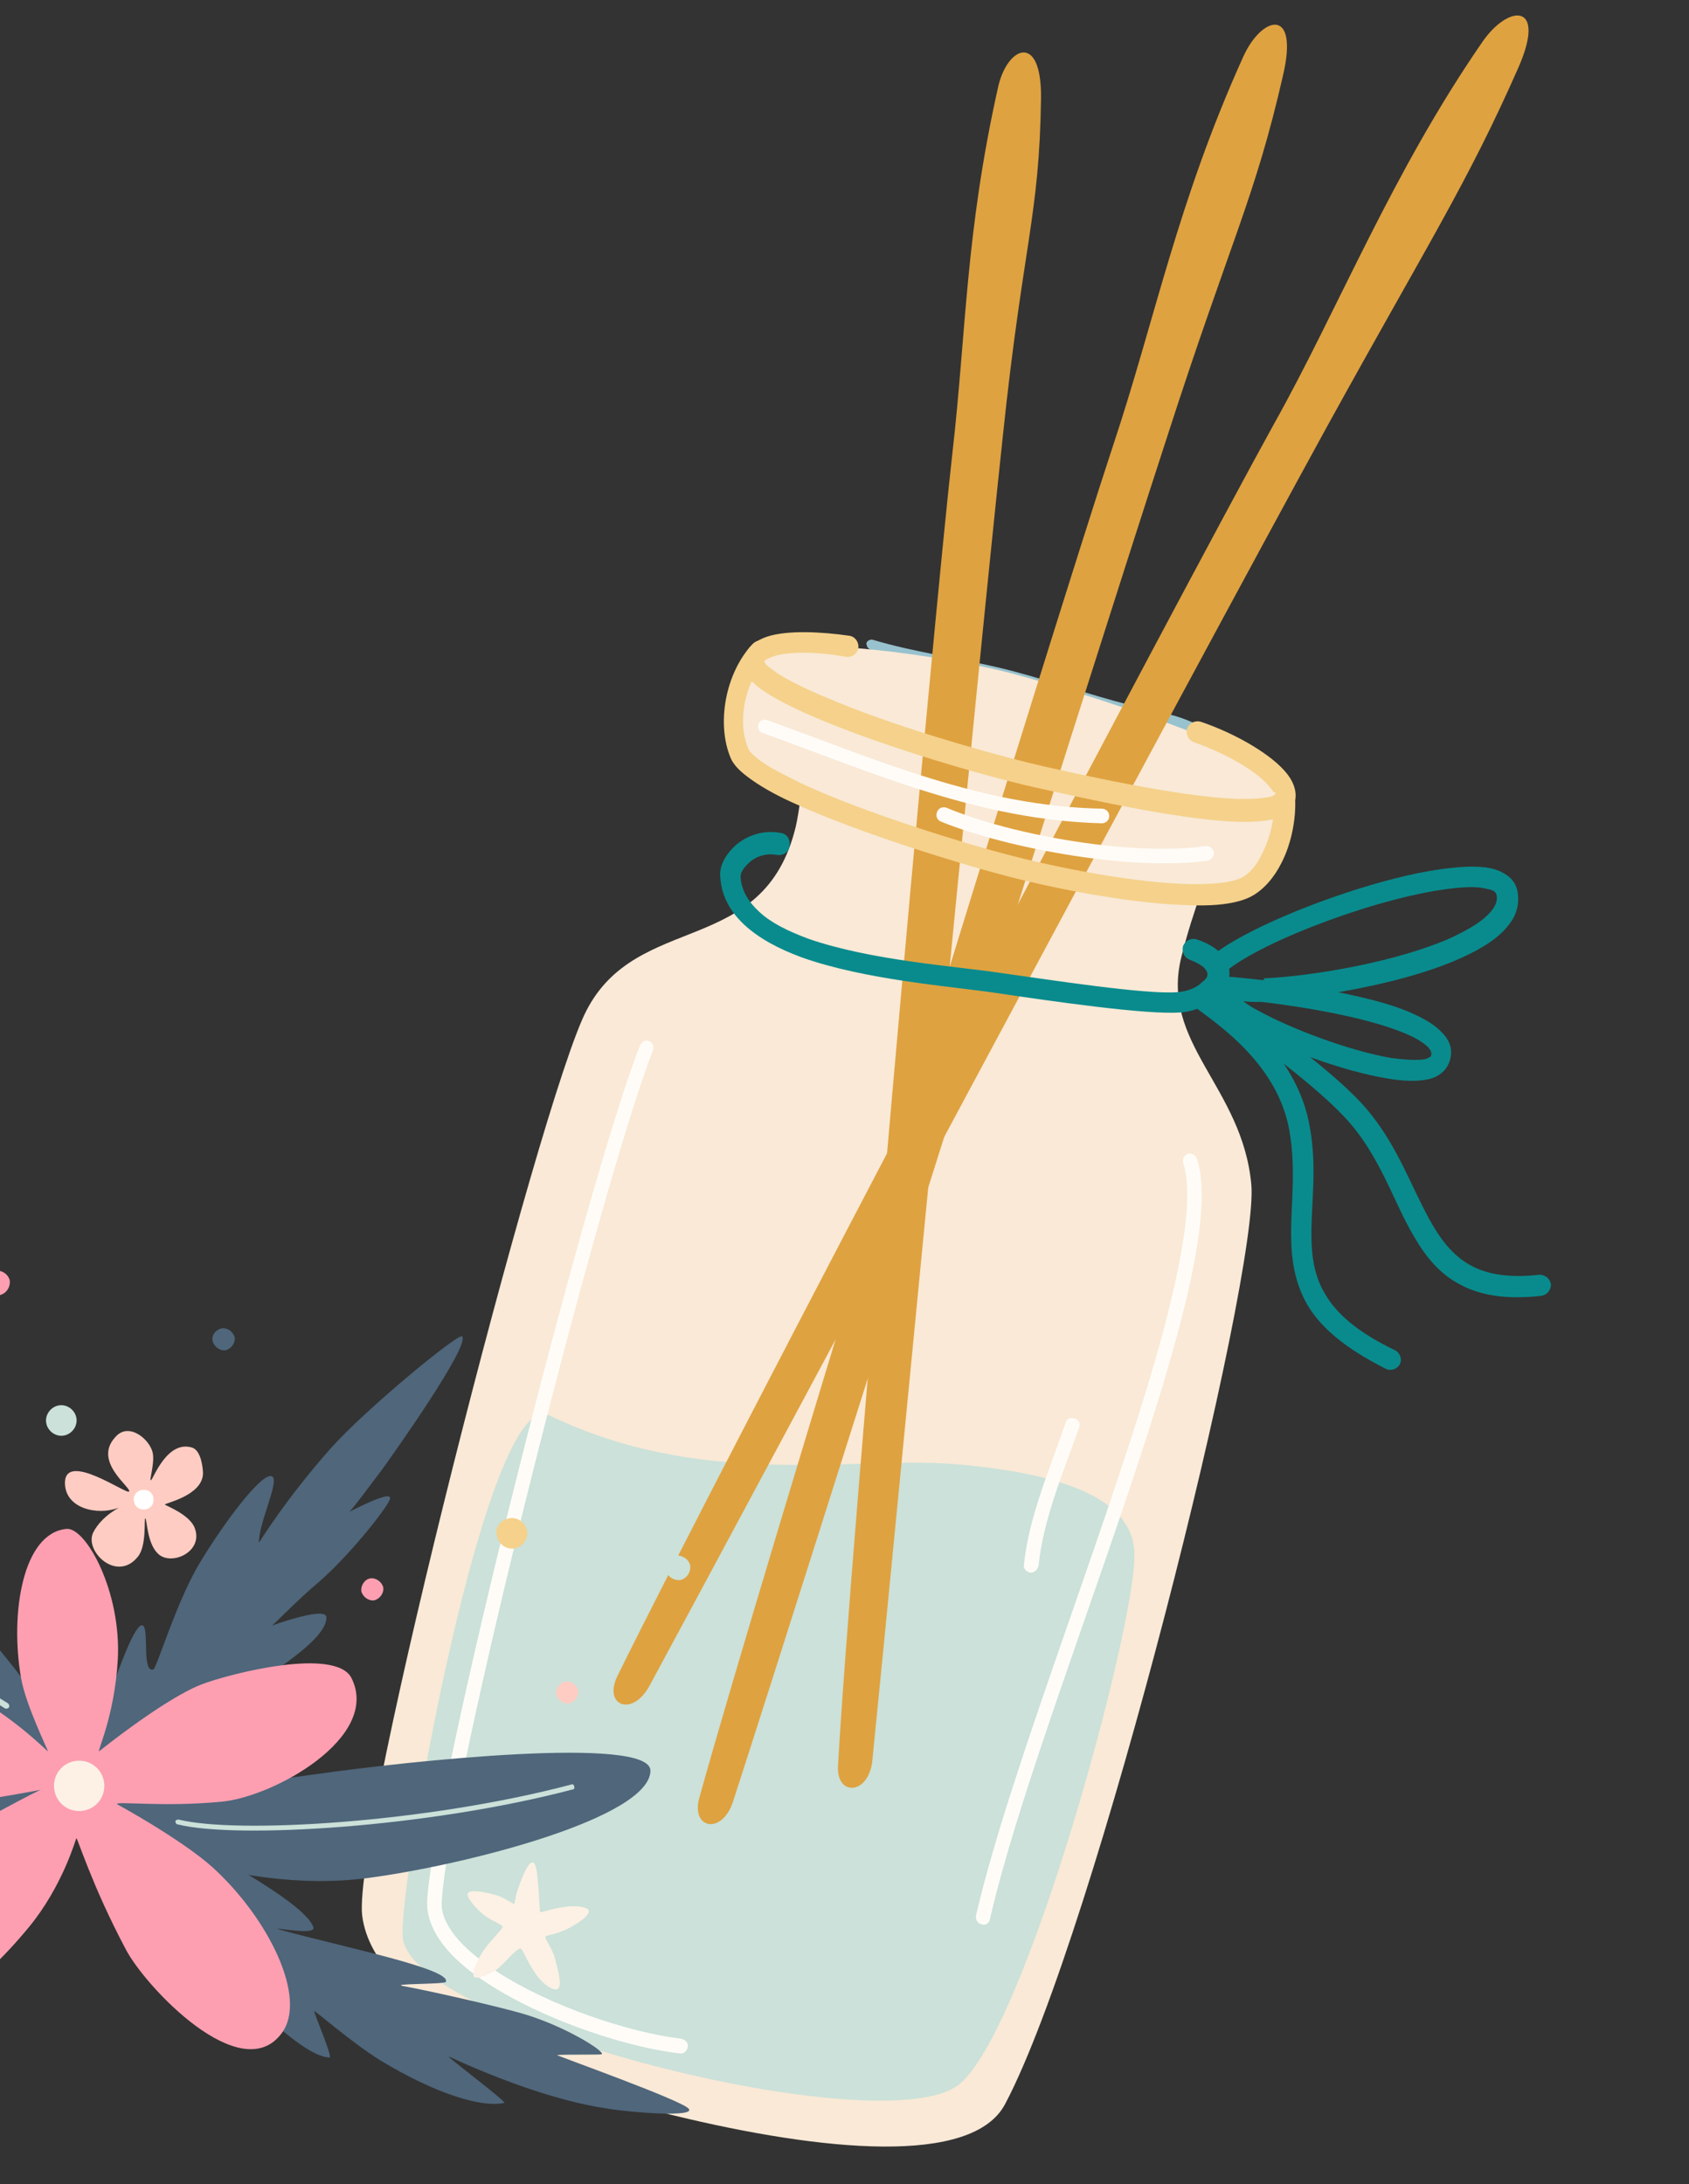 <?xml version="1.0" encoding="utf-8"?>
<!-- Generator: Adobe Illustrator 24.1.0, SVG Export Plug-In . SVG Version: 6.00 Build 0)  -->
<svg version="1.1" id="Layer_1" xmlns="http://www.w3.org/2000/svg" xmlns:xlink="http://www.w3.org/1999/xlink" x="0px" y="0px"
	 width="208px" height="269px" viewBox="0 0 208 269" style="enable-background:new 0 0 208 269;" xml:space="preserve">
<rect x="0" y="0" width="208" height="269" fill="#333333" stroke="none"/>
<style type="text/css">
	.st0{fill-rule:evenodd;clip-rule:evenodd;fill:#F9E9D6;}
	.st1{fill-rule:evenodd;clip-rule:evenodd;fill:#CBE1D9;}
	.st2{fill-rule:evenodd;clip-rule:evenodd;fill:#97C2CE;}
	.st3{fill-rule:evenodd;clip-rule:evenodd;fill:#DFA240;}
	.st4{fill-rule:evenodd;clip-rule:evenodd;fill:#098B8D;}
	.st5{fill-rule:evenodd;clip-rule:evenodd;fill:#F5D18B;}
	.st6{fill-rule:evenodd;clip-rule:evenodd;fill:#FFFCF8;}
	.st7{fill-rule:evenodd;clip-rule:evenodd;fill:#4F667B;}
	.st8{fill-rule:evenodd;clip-rule:evenodd;fill:#FD9FB1;}
	.st9{fill-rule:evenodd;clip-rule:evenodd;fill:#FCF1E4;}
	.st10{fill-rule:evenodd;clip-rule:evenodd;fill:#FECCC2;}
	.st11{fill-rule:evenodd;clip-rule:evenodd;fill:#FFFFFF;}
</style>
<g>
	<g>
		<path class="st0" d="M101.2,85.3c-1-0.3-2.5,13.6-3.2,16.5c-3.9,16.2-19.5,10.4-25.8,22.7c-5.7,11-28.8,101.2-27.6,111.4
			c1.4,11.6,22.6,20.7,38.2,24.6c18.5,4.5,37,6.3,41-1.4c11.1-21,31.3-102.1,30.3-113.2c-1.1-12.1-11.3-17.4-8.6-28.1
			c2.9-11.6,8-19.2,4.7-20.3C140.5,94.5,109,87.8,101.2,85.3L101.2,85.3z"/>
		<path class="st1" d="M67.6,174.3c-7.7-3.7-18.6,58.2-18,64.3c1,10.8,58.9,25.4,68.4,18.2c8.2-6.2,21.8-56.2,21.7-65.3
			c0-6.5-7.8-10-22.4-11.2C104.6,179.4,86.4,183.4,67.6,174.3L67.6,174.3z"/>
		<path class="st2" d="M107.2,80c5.1,1.4,10.3,2.1,15.5,3.4c5.6,1.3,11,3.3,16.5,4.7c2.6,0.7,5.5,1.1,8,2.4c0.3,0.2,0.7,0.1,0.8-0.3
			c0.2-0.3,0.1-0.7-0.3-0.8c-2.5-1.4-5.5-1.8-8.3-2.5c-5.6-1.4-11-3.4-16.5-4.7c-5.1-1.2-10.4-1.9-15.4-3.4
			c-0.3-0.1-0.7,0.1-0.8,0.4C106.7,79.6,106.9,79.9,107.2,80L107.2,80z"/>
		<path class="st0" d="M156.6,95c-5-4-25.4-10.3-31.4-11.9c-8.6-2.4-27.7-4.9-31.6-2.7c-2.3,1.2-5.1,12-1.1,14.5
			c5,3.1,22.4,8.6,28.8,10.1c6.1,1.4,30.9,8.6,34.2,2.1C157.3,103.3,159.7,97.5,156.6,95L156.6,95z"/>
		<path class="st3" d="M103.2,217.5c1.5-26.9,11.6-139.7,14.1-161.8c1.7-14.9,1.6-27,5.6-44.9c1.1-5.1,5.4-6.9,5.3,1.3
			c-0.2,14.6-2.2,17.8-4.7,41.6c-3.6,33.5-13,132.7-16.1,163.4C106.8,221.1,103,221.2,103.2,217.5L103.2,217.5z"/>
		<path class="st3" d="M76,206.5C88.7,180.6,145.4,73,156.9,52.2c7.9-14.1,14.5-30.9,25.7-47.1c3.2-4.6,7.9-4.8,4.4,3.2
			c-6.3,14.3-11.1,21.6-23.5,44.1c-17.4,31.7-67.7,126-83.5,155.2C77.9,211.5,74.3,210.1,76,206.5L76,206.5z"/>
		<path class="st3" d="M86.1,221.5c7.7-27.8,43.5-144,51-166.7c5.1-15.3,7.9-29.9,16-47.8c2.3-5.1,6.9-6.2,4.9,2.3
			c-3.5,15.3-6.4,20.1-14.3,44.6c-11.2,34.4-43.2,136.4-53.4,167.9C89,226,85.1,225.3,86.1,221.5L86.1,221.5z"/>
		<path class="st4" d="M96.2,102.6c-2.4-0.5-4.7,0.5-6,1.9c-1,1-1.6,2.3-1.5,3.4c0.2,4.7,4.3,7.9,10,10c7.8,2.8,18.6,3.6,24,4.4
			c6.7,1,18.5,2.7,22.6,2.4c1.8-0.1,3.4-0.9,4.6-1.9c0.9-0.8,1.4-1.8,1.5-2.7c0.1-1.5-0.8-3.3-4-4.4c-0.7-0.2-1.4,0.1-1.7,0.8
			c-0.2,0.7,0.1,1.4,0.8,1.7c0.8,0.3,1.3,0.6,1.7,0.9c0.3,0.3,0.5,0.6,0.5,0.9c0,0.4-0.3,0.7-0.7,1c-0.7,0.7-1.8,1.1-3,1.2
			c-4,0.3-15.5-1.5-22-2.4c-5.3-0.8-15.8-1.5-23.5-4.2c-2.4-0.9-4.5-1.9-6-3.3c-1.3-1.2-2.2-2.6-2.3-4.3c0-0.5,0.3-1,0.8-1.5
			c0.8-0.9,2.2-1.5,3.7-1.2c0.7,0.1,1.4-0.3,1.5-1C97.4,103.4,96.9,102.7,96.2,102.6L96.2,102.6z"/>
		<path class="st4" d="M155.4,120.7c-2-0.2-3.5-0.4-4.4-0.4c-0.6,0-0.9,0-1,0c-0.2,0.1-0.4,0.1-0.5,0.2c-0.4,0.3-0.5,0.6-0.5,0.9
			c0,0.3,0,0.5,0.1,0.8c0.1,0.2,0.2,0.4,0.6,0.6c0,0,0.1,0,0.1,0.1c-0.1,0.2,0,0.5,0,0.7c0.1,0.3,0.4,0.7,0.8,1.1
			c0.6,0.6,1.7,1.3,3,2.1c4.2,2.3,11.7,5.1,17.1,6c2.2,0.4,4,0.4,5.3,0.1c1.2-0.3,2-1,2.4-1.9c0.6-1.4,0.3-2.7-0.8-3.8
			c-0.8-0.9-2.1-1.7-3.7-2.4c-2.4-1.1-5.7-1.9-9.1-2.6c5.3-0.9,10.9-2.3,15.1-4.2c2.7-1.2,4.8-2.6,5.9-4.1c1-1.2,1.3-2.6,1.1-4
			c-0.2-1.2-0.9-2-2.2-2.6c-1.3-0.6-3.4-0.7-6-0.4c-9,0.9-24.3,6.7-29.3,10.7c-0.6,0.5-0.7,1.3-0.2,1.8c0.5,0.6,1.3,0.7,1.8,0.2
			c4.8-3.9,19.4-9.3,28-10.2c1.7-0.2,3.2-0.2,4.2,0.1c0.6,0.1,1,0.3,1.1,0.7c0.2,0.9-0.3,1.7-1.1,2.5c-1,1-2.6,1.9-4.5,2.8
			c-6.5,2.9-16.7,4.7-23.1,5C155.8,120.7,155.6,120.7,155.4,120.7L155.4,120.7z M153.1,123.3c0.5,0.4,1.1,0.8,1.9,1.2
			c4,2.2,11.1,4.9,16.3,5.8c1.5,0.2,2.8,0.3,3.8,0.2c0.3,0,0.6-0.1,0.8-0.2c0.1-0.1,0.3-0.1,0.3-0.2c0.2-0.4,0-0.7-0.3-1.1
			c-0.6-0.6-1.6-1.2-2.8-1.7c-4.7-2-12.6-3.3-17.7-3.9C154.5,123.4,153.7,123.4,153.1,123.3L153.1,123.3z"/>
		<path class="st4" d="M147.1,124c3.4,2.5,10.3,7.3,11.7,15.3c0.8,4.7,0.2,8.8,0.2,12.6c0,3.1,0.4,6,2,8.8c1.6,2.7,4.5,5.3,9.7,7.9
			c0.6,0.3,1.4,0,1.7-0.6c0.3-0.6,0-1.4-0.6-1.7c-4.6-2.2-7.2-4.5-8.6-6.9c-1.4-2.3-1.7-4.8-1.7-7.5c0-3.9,0.7-8.2-0.2-13.1
			c-1.5-8.8-9-14.2-12.7-16.9c-0.6-0.4-1.4-0.3-1.8,0.3C146.4,122.7,146.6,123.5,147.1,124L147.1,124z"/>
		<path class="st4" d="M148.9,123.4c4.2,4.1,12.2,9.4,16.7,14.2c4.4,4.7,6,10.5,8.6,14.8c1.4,2.4,3.1,4.5,5.6,5.8
			c2.4,1.3,5.6,1.9,10,1.4c0.7-0.1,1.2-0.7,1.2-1.4c-0.1-0.7-0.7-1.2-1.4-1.2c-3.6,0.4-6.2,0-8.2-1c-3-1.5-4.7-4.4-6.3-7.6
			c-2-4-3.8-8.6-7.5-12.6c-4.5-4.8-12.5-10.1-16.8-14.3c-0.5-0.5-1.3-0.5-1.8,0C148.4,122.1,148.4,122.9,148.9,123.4L148.9,123.4z"
			/>
		<path class="st5" d="M157.1,97.8c0,0-0.2,0.1-0.3,0.2c-0.2,0.1-0.5,0.2-0.8,0.2c-1,0.2-2.2,0.2-3.7,0.2c-7.3-0.3-19.2-3-23.7-4
			c-5.3-1.2-14.5-3.8-22.1-6.6c-4.5-1.7-8.5-3.4-10.8-4.9c-0.5-0.4-1-0.7-1.3-1c-0.1-0.1-0.2-0.3-0.3-0.4c0.1-0.2,0.3-0.3,0.5-0.4
			c0.4-0.2,1-0.4,1.6-0.5c2.2-0.4,5.3-0.2,8,0.3c0.7,0.1,1.4-0.4,1.5-1.1c0.1-0.7-0.4-1.4-1.1-1.5c-3.5-0.5-7.6-0.7-10.1,0.1
			c-1.5,0.5-2.4,1.3-2.8,2.4c-0.3,0.7-0.2,1.4,0.2,2.2c0.4,0.7,1.2,1.5,2.3,2.2c6.4,4.3,25.1,10,33.8,11.9c4.6,1,16.7,3.8,24.1,4.1
			c2.5,0.1,4.5-0.1,5.6-0.6c0.8-0.3,1.3-0.8,1.6-1.4c0.5-1.1,0.3-2.5-0.8-3.9c-1.8-2.3-6.2-4.9-10.6-6.4c-0.7-0.2-1.4,0.1-1.7,0.8
			c-0.2,0.7,0.1,1.4,0.8,1.7c3.4,1.2,6.8,3,8.7,4.8c0.5,0.5,0.9,1,1.2,1.4C157,97.5,157.1,97.7,157.1,97.8L157.1,97.8z"/>
		<path class="st5" d="M92.7,79.3c-3.4,3.6-4.5,9.9-2.7,14.1c0.3,0.7,1,1.5,2.1,2.3c1.3,1,3.2,2.1,5.4,3.1c8.4,3.9,21.6,7.8,25,8.7
			c7.6,2.1,17.6,3.9,24.4,4c3.2,0.1,5.7-0.3,7.2-1.1c1.5-0.8,2.8-2.3,3.7-4.1c1.3-2.5,1.8-5.6,1.7-7.8c0-0.7-0.6-1.3-1.4-1.2
			c-0.7,0-1.3,0.6-1.2,1.4c0.1,1.8-0.4,4.4-1.5,6.5c-0.6,1.3-1.5,2.4-2.5,2.9c-1.2,0.6-3.4,0.8-6,0.8c-6.7-0.1-16.4-1.9-23.8-3.9
			c-3.4-0.9-16.3-4.7-24.6-8.6c-2-1-3.8-1.9-5-2.8c-0.6-0.5-1.1-0.9-1.3-1.3c-1.5-3.3-0.5-8.3,2.2-11.2c0.5-0.5,0.5-1.3,0-1.8
			C94,78.7,93.2,78.8,92.7,79.3L92.7,79.3z"/>
		<path class="st6" d="M78.8,128.8c-6.6,16.7-25.4,91.1-26.2,105.4c-0.1,2.7,1.6,5.5,4.6,8c6.5,5.4,18.7,9.8,26.5,10.7
			c0.5,0.1,0.9-0.3,1-0.8c0.1-0.5-0.3-0.9-0.8-1c-6.5-0.8-16.1-4-22.6-8.2c-2.1-1.4-3.9-2.8-5.2-4.4c-1.1-1.4-1.8-2.8-1.7-4.3
			c0.8-14.2,19.5-88.2,26-104.8c0.2-0.5,0-1-0.5-1.2S79,128.4,78.8,128.8L78.8,128.8z"/>
		<path class="st6" d="M121.9,236.4c4.3-18.7,17.2-50.2,23.1-72.1c2.6-9.6,3.8-17.4,2.4-21.6c-0.2-0.5-0.7-0.7-1.1-0.6
			c-0.5,0.2-0.7,0.7-0.6,1.1c1.3,4,0,11.4-2.4,20.6c-5.9,21.9-18.8,53.5-23.1,72.1c-0.1,0.5,0.2,1,0.7,1.1
			C121.3,237.2,121.8,236.9,121.9,236.4L121.9,236.4z"/>
		<path class="st6" d="M127.9,192.8c0.6-5.8,3.1-11.6,5-17c0.2-0.5-0.1-1-0.6-1.1c-0.5-0.2-1,0.1-1.1,0.6
			c-1.9,5.6-4.5,11.5-5.1,17.4c-0.1,0.5,0.3,0.9,0.8,1C127.4,193.7,127.8,193.3,127.9,192.8L127.9,192.8z"/>
		<path class="st6" d="M94,90.3c13.8,5,26.6,10.7,41.7,11.1c0.5,0,0.9-0.4,0.9-0.9c0-0.5-0.4-0.9-0.9-0.9
			c-14.9-0.3-27.6-6-41.2-10.9c-0.5-0.2-1,0.1-1.1,0.5C93.3,89.7,93.5,90.2,94,90.3L94,90.3z"/>
		<path class="st6" d="M115.9,101.2c8.4,3.4,23.7,6.1,32.8,4.8c0.5-0.1,0.8-0.5,0.8-1c-0.1-0.5-0.5-0.8-1-0.8
			c-8.9,1.3-23.8-1.3-31.9-4.7c-0.5-0.2-1,0-1.2,0.5C115.2,100.5,115.4,101,115.9,101.2L115.9,101.2z"/>
	</g>
	<g>
		<path class="st7" d="M11.2,220.2c-0.7,0.4-0.9-2.1-0.8-2.3c0.6-1,5.9-19.4,7.3-17.6c0.6,0.8-0.2,5.8,1.2,5.3
			c0.2-0.1,1-2.4,2.1-5.3c0.9-2.3,2-5,3.3-7.3c2.8-4.8,8.2-12.2,9.3-11.1c0.7,0.8-1.8,5.9-1.7,8.1c0,0,3.3-5.4,8.9-11.7
			c4.2-4.7,15.7-14.2,16.1-13.7c1.1,1-8.6,14.7-10,16.6c-1.9,2.5-3.5,4.7-3.9,5c-0.1,0.1,5.6-3,5-1.5c-0.6,1.4-5.2,7.1-8.8,10.2
			c-2.5,2.1-5.5,5.2-5.7,5.3c-0.5,0.2,6.7-2.5,6.7-1c0,2.7-6.3,6.5-10.2,9.2C26.9,210.5,14.5,218.6,11.2,220.2L11.2,220.2z"/>
		<path class="st7" d="M9.9,218c1.1,0.3,0.6,3-0.4,3.5c-4,2.2-16.8,9.7-23.6,9.4c-2.1-0.1,1.6-2,2.3-2.7c0.6-0.6-4.5,1.2-9.4,1.3
			c-5.2,0.1-13.2-2.9-13.1-3.7c0.1-0.4,3.9-1.2,3.3-1.7c-0.2-0.2-4.2-0.2-10.9-2.7c-10.6-4-17.6-12.7-16.9-13.6
			c0.2-0.3,6.2,3.2,12.1,5.4c4.7,1.7,9.4,2.2,9.5,2.3c0,0.1-1.7-1.1-3.1-2.4c-1.7-1.5-2.3-3.1-1.4-2.6c1.7,0.9,5.3,2.6,8.7,3.6
			c2,0.6,4.1,0.9,4,0.7c-0.1-0.1-2.9-2.1-2.1-2.4c2.7-1.2,15.4,4.7,19.3,5.4c0.4,0.1-4-2.3-1.1-3.2C-4.6,212.2,6.2,216.9,9.9,218
			L9.9,218z"/>
		<path class="st7" d="M11,221.2c5.4,10.1,24.1,32.2,29.6,32.2c0.4,0-2-5.6-1.9-5.7c0.1-0.1,4.5,3.8,8.2,6.1
			c6.8,4.1,12.4,5.8,15.2,5.2c0.4-0.1-7.5-6-6.8-5.7c5,2.3,12.7,5.4,19.5,6.4c3,0.5,11,1.1,10,0c-1-1.1-16.5-6.6-16.2-6.6
			c1.7-0.1,5.4,0,5.5-0.1c0.5-0.3-4.7-3.6-10.1-5.1c-4-1.1-11.6-2.8-14.4-3.3c-1.7-0.3,5.1-0.2,5.3-0.5c0.8-1.6-13.1-4.4-20.3-6.4
			c-2.1-0.6,4.3,0.8,4-0.3c-0.6-2-6-5.3-9.5-7.4c-7.5-4.5-13.1-7.2-15.9-8.4C12.5,221.3,10.6,220.6,11,221.2L11,221.2z"/>
		<path class="st7" d="M12.3,222.5c1.1-1.7,14.2-2.2,26.7-4c11.2-1.6,41.2-4.8,41.1-0.4c-0.1,5.8-22.7,11.6-34.8,13.2
			C28.6,233.5,10.4,225.3,12.3,222.5L12.3,222.5z"/>
		<path class="st7" d="M7.4,218.1c-4.6-0.1-10-3.1-13.8-5.3c-8.2-4.6-16-11.2-20.4-19.7c-1.5-2.8-2.6-6.7-1.9-9.9
			c2.6-12.8,19.3,8.8,21.6,11.6c4.5,5.5,14,15.7,16,22.4L7.4,218.1L7.4,218.1z"/>
		<path class="st1" d="M1,209.8c-10-6.1-18.7-15-25.1-24.7c-0.1-0.2-0.3-0.2-0.5-0.1c-0.2,0.1-0.2,0.3-0.1,0.5
			c6.5,9.7,15.3,18.7,25.3,24.9c0.2,0.1,0.4,0,0.5-0.1C1.2,210.1,1.1,209.9,1,209.8L1,209.8z"/>
		<path class="st8" d="M-4.8,222c3.1-0.3,10.2-1.6,9.9-1.6c-0.4,0.1-7.8,4-9.9,5.4c-5.1,3.5-13.9,14.8-10,19.7
			c4.3,5.3,11.9-0.3,18.4-8.2c4.1-5,5.7-10.7,5.8-10.9c0.1-0.2,1.9,5.8,6.1,13.7c2.4,4.6,14.2,17.1,19.2,10.3
			c3.2-4.3-1.6-14.1-8.5-20.4c-3.9-3.5-11.8-7.8-11.8-7.8c-0.1-0.4,5.6,0.4,12.9-0.3c6.4-0.6,19.6-7.9,16-15.2
			c-1.9-3.9-15-0.6-18.6,0.8c-4.7,1.9-12.5,8.2-12.5,8.2c-0.2-0.1,1.9-4.4,2.3-11.2c0.5-8.4-3.9-16.4-6.3-16.2
			c-5.4,0.5-7,10.4-5.6,18.4c0.6,3.4,3.4,9,3.3,9c-0.1,0-4.2-4.3-10.6-7.7c-6.1-3.2-18.7-2.1-19.6,3.7
			C-24.8,216.9-13.9,222.9-4.8,222L-4.8,222z"/>
		<path class="st9" d="M9.2,216.9c1.7-0.3,3.3,0.8,3.6,2.5c0.3,1.7-0.8,3.3-2.5,3.6c-1.7,0.3-3.3-0.8-3.6-2.5
			C6.4,218.8,7.5,217.2,9.2,216.9L9.2,216.9z"/>
		<path class="st8" d="M45.6,194.4c0.7-0.1,1.4,0.4,1.6,1.1c0.1,0.7-0.4,1.4-1.1,1.6c-0.7,0.1-1.4-0.4-1.6-1.1
			C44.4,195.3,44.9,194.5,45.6,194.4L45.6,194.4z"/>
		<path class="st10" d="M69.6,207.1c0.7-0.1,1.4,0.4,1.6,1.1c0.1,0.7-0.4,1.4-1.1,1.6c-0.7,0.1-1.4-0.4-1.6-1.1
			C68.4,208,68.9,207.3,69.6,207.1L69.6,207.1z"/>
		<path class="st7" d="M27.3,163.6c0.7-0.1,1.4,0.4,1.6,1.1c0.1,0.7-0.4,1.4-1.1,1.6c-0.7,0.1-1.4-0.4-1.6-1.1
			C26,164.5,26.5,163.8,27.3,163.6L27.3,163.6z"/>
		<path class="st1" d="M7.2,173.1c1-0.2,2,0.5,2.2,1.5c0.2,1-0.5,2-1.5,2.2c-1,0.2-2-0.5-2.2-1.5C5.5,174.3,6.2,173.3,7.2,173.1
			L7.2,173.1z"/>
		<path class="st5" d="M62.7,187c1-0.2,2,0.5,2.2,1.5c0.2,1-0.5,2-1.5,2.2c-1,0.2-2-0.5-2.2-1.5C60.9,188.2,61.6,187.2,62.7,187
			L62.7,187z"/>
		<path class="st1" d="M83.2,191.6c0.8-0.1,1.6,0.4,1.8,1.2c0.1,0.8-0.4,1.6-1.2,1.8c-0.8,0.1-1.6-0.4-1.8-1.2
			C81.9,192.5,82.4,191.7,83.2,191.6L83.2,191.6z"/>
		<path class="st8" d="M-0.6,156.5c0.8-0.1,1.6,0.4,1.8,1.2c0.1,0.8-0.4,1.6-1.2,1.8c-0.8,0.1-1.6-0.4-1.8-1.2
			C-2,157.4-1.4,156.7-0.6,156.5L-0.6,156.5z"/>
		<path class="st10" d="M15.9,183.7c-0.3,0.4-7.7-4.9-7.9-1.2c-0.1,3.3,4,4.2,6.6,3.2c0.3-0.1-2,0.9-3.1,3c-1.2,2.3,2.9,6.3,5.5,3
			c1.1-1.4,0.7-4.7,0.9-4.7c0.2,0.1,0.2,3,1.5,4.3c1.6,1.7,5.9-0.2,4.5-3.3c-0.8-1.6-3.6-2.6-3.6-2.7c0.1-0.2,4.6-1.1,4.7-3.8
			c0-0.6-0.2-2.8-1.3-3.2c-3.1-1-4.8,3.8-5.1,4c-0.3,0.2,0.5-2.1,0.2-3.4c-0.4-1.7-3-3.8-4.6-1.9C11.4,180,16.2,183.2,15.9,183.7
			L15.9,183.7z"/>
		<path class="st11" d="M17.5,183.5c0.7-0.1,1.3,0.3,1.4,1c0.1,0.7-0.3,1.3-1,1.4c-0.7,0.1-1.3-0.3-1.4-1
			C16.3,184.3,16.8,183.6,17.5,183.5L17.5,183.5z"/>
		<path class="st9" d="M63.3,234.5c0.1,0,0.2-1.1,0.4-1.6c0.8-2.4,2-5.1,2.4-2.4c0.2,1.3,0.3,3.4,0.4,5c0,0.1,1.8-0.5,2.8-0.6
			c1.7-0.3,3.1,0,3.2,0.4c0.1,0.6-0.9,1.3-2.3,2.1c-1.7,0.9-2.8,0.9-3,1.1c-0.2,0.3,0.8,1.3,1.2,2.9c0.4,1.6,0.9,3.3,0.2,3.6
			c-0.4,0.2-1.8-0.5-2.9-2.3c-1.1-1.7-1.4-2.9-1.7-2.7c-0.7,0.3-1.7,1.6-2.5,2.3c-0.9,0.8-2.7,1.5-3.1,1.2c-0.3-0.3,0.1-1.7,1.1-3.2
			c0.8-1.2,2.4-2.7,2.4-3c-0.1-0.3-1.1-0.6-2.1-1.3c-1.1-0.8-2.4-2.3-2.2-2.8c0.3-0.6,2.3-0.1,3.5,0.2
			C62.1,233.7,63.2,234.5,63.3,234.5L63.3,234.5z"/>
		<path class="st1" d="M21.9,224.7c7.2,1.8,30.7,0.4,48.6-4.3c0.2,0,0.3-0.2,0.2-0.4c0-0.2-0.2-0.3-0.4-0.2
			c-17.8,4.7-41.1,6.1-48.3,4.3c-0.2,0-0.4,0.1-0.4,0.2C21.6,224.5,21.7,224.7,21.9,224.7L21.9,224.7z"/>
	</g>
</g>
</svg>
